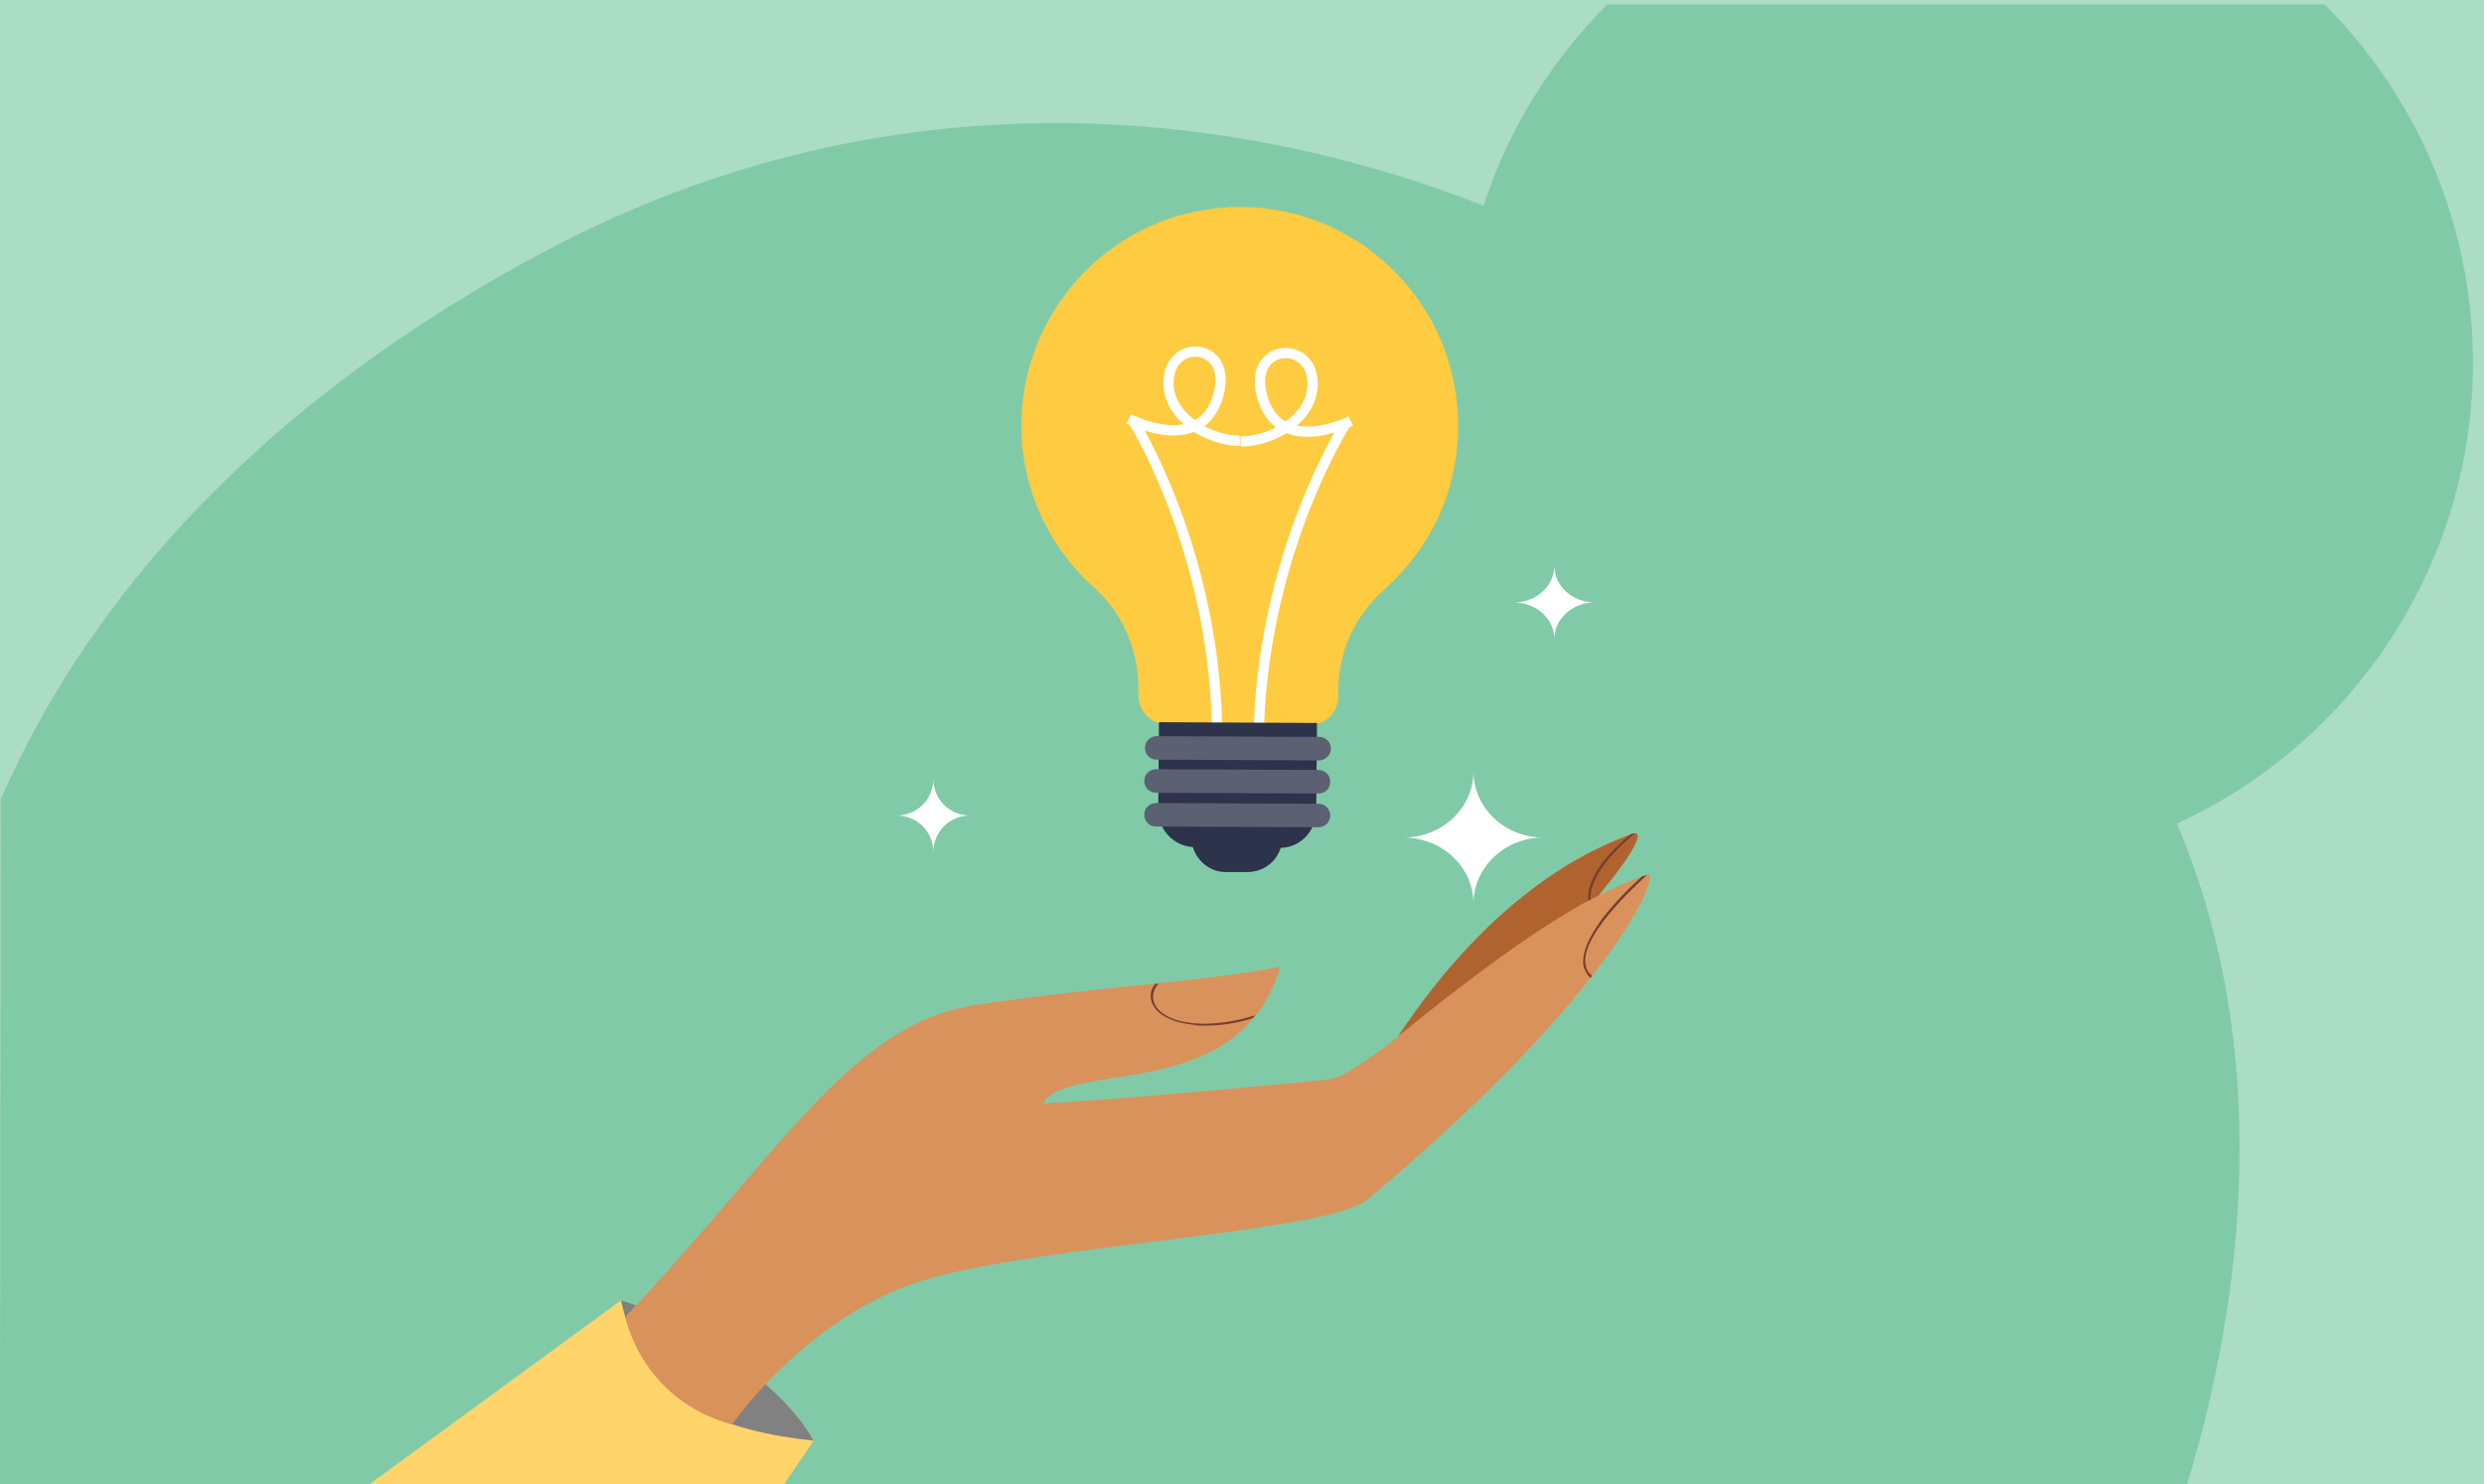 <svg width="338" height="202" viewBox="0 0 338 202" fill="none" xmlns="http://www.w3.org/2000/svg">
<rect x="0" y="0" width="338" height="202" fill="#808080" stroke="none"/>
<g clip-path="url(#clip0_2706_31561)">
<path d="M338 0H0V202H338V0Z" fill="#ABDCC4"/>
<path d="M0 202H297.6C306.7 172.2 308 139.6 296.2 112.1C308.8 106.3 319.7 96.8 327.2 83.9C343.2 56.2 337.9 22.2 316.3 0.6H218.7C214.5 4.8 210.8 9.6 207.7 14.9C205.3 19.1 203.3 23.5 201.9 28C161.7 12.3 116 11.8 73.8 34.4C40.4 52.2 13.9 77.2 0.1 108.8L0 202Z" fill="#81CAA7"/>
<path d="M84.5 177L50.3 202H106.7L110.7 196.1L84.5 177Z" fill="#FFD56B"/>
<path d="M84.5 177C87.5 191.1 98.3 194.7 110.7 196.1C105.8 187.1 91 178.9 84.5 177Z" fill="#818182"/>
<path d="M217.6 121.8C221.1 117.2 223.3 113.1 222.3 113.4C216.1 115.6 203.1 121.7 190.4 141C186.1 144.3 182.7 146.7 180.9 146.9C174.6 147.6 150.4 149.8 141.9 150.2C145.6 144.1 168.5 150.5 174.2 131.6C161.8 133.9 149.8 134.2 132.7 136.8C115.6 139.4 105.8 157.5 85.1 179.2C85.1 179.2 87.1 190.4 99.6 193.9C99.6 193.9 109.7 179.2 125.5 174.3C141.4 169.4 180.6 167.8 186 163.3C220.3 134.7 226.4 117.8 224.1 119.1C222 119.8 219.8 120.7 217.6 121.8Z" fill="#D9925B"/>
<path d="M190.2 141.1C203 121.8 216.1 115.6 222.2 113.5C223.2 113.1 223.9 114.2 217.5 121.9C207.2 126.9 190.2 141.1 190.2 141.1Z" fill="#B1632F"/>
<path d="M164 139.6C163.4 139.6 162.9 139.6 162.5 139.5C159.6 139.2 157.5 138.2 156.8 136.6C156.4 135.7 156.5 134.8 157.2 133.9C157.4 133.9 157.5 133.9 157.6 133.9C156.9 134.8 156.7 135.7 157.1 136.6C158.1 139 163.3 140.5 170.8 138.2C170.7 138.4 170.6 138.4 170.4 138.6C167.9 139.4 165.7 139.6 164 139.6Z" fill="#753F2F"/>
<path d="M216.4 133.1C216 132.7 215.7 132.2 215.5 131.6C215.2 130.3 215.4 126.6 223.4 119.3C223.6 119.2 223.9 119.2 224.1 119.1C220.6 122.3 214.9 128.1 215.8 131.5C215.9 132 216.1 132.4 216.5 132.7L216.6 132.8C216.5 133 216.5 133 216.4 133.1Z" fill="#753F2F"/>
<path d="M216.1 122.5C216 119.8 217.9 116.9 221.8 113.6C221.9 113.5 222.5 113.4 222.5 113.4C218.5 116.7 216.3 119.9 216.4 122.5H216.1Z" fill="#753F2F"/>
<path d="M198.4 58.1C198.5 41.2 184.5 27.5 167.5 28.2C152.1 28.8 139.7 41.2 139 56.6C138.6 65.9 142.5 74.3 148.9 80C152.8 83.5 154.9 88.5 154.9 93.8V94.6C154.9 96.8 156.6 98.6 158.9 98.6L178.1 98.7C180.3 98.7 182.1 97 182.1 94.7V94C182.1 88.7 184.4 83.7 188.4 80.2C194.5 74.8 198.4 66.9 198.4 58.1Z" fill="#FFCB40"/>
<path d="M168.7 60C164.7 60 159.2 57 159 52.4C158.7 45.9 167.8 46.4 165.8 53.7C163.5 62.2 153.6 57 153.6 57" stroke="white" stroke-width="1.4" stroke-miterlimit="10"/>
<path d="M183.8 57.3C183.8 57.3 173.9 62.3 171.7 53.8C169.8 46.5 179 46.2 178.6 52.6C178.3 57.3 172.8 60.1 168.8 60.1" stroke="white" stroke-width="1.4" stroke-miterlimit="10"/>
<path d="M154.2 57.3C154.2 57.3 165 74.4 165.6 98.6" stroke="white" stroke-width="1.4" stroke-miterlimit="10"/>
<path d="M183.2 57.5C183.2 57.5 172.2 74.5 171.3 98.7" stroke="white" stroke-width="1.4" stroke-miterlimit="10"/>
<path d="M169.7 118.7H166.8C164.2 118.7 162.1 116.5 162.1 113.9L162.2 102.2C162.2 100.2 163.9 98.5 165.9 98.5H170.9C172.9 98.5 174.6 100.2 174.6 102.2L174.5 113.9C174.5 116.6 172.4 118.7 169.7 118.7Z" fill="#2D334A"/>
<path d="M174 115.4L162.6 115.3C159.8 115.3 157.6 113 157.6 110.2L157.7 98.4C157.7 98.3 157.7 98.3 157.8 98.3L179.1 98.4C179.2 98.4 179.2 98.4 179.2 98.5L179.1 110.3C179.1 113.2 176.8 115.5 174 115.4Z" fill="#2D334A"/>
<path d="M179.4 112.6L157.3 112.5C156.4 112.5 155.7 111.8 155.7 110.9C155.7 110 156.4 109.3 157.3 109.3L179.4 109.4C180.3 109.4 181 110.1 181 111C181 111.9 180.3 112.6 179.4 112.6Z" fill="#5B6072"/>
<path d="M179.4 108L157.3 107.9C156.4 107.9 155.7 107.2 155.7 106.3C155.7 105.4 156.4 104.7 157.3 104.7L179.4 104.8C180.3 104.8 181 105.5 181 106.4C181 107.4 180.3 108 179.4 108Z" fill="#5B6072"/>
<path d="M179.5 103.5L157.4 103.4C156.5 103.4 155.8 102.7 155.8 101.8C155.8 100.9 156.5 100.2 157.4 100.2L179.5 100.3C180.4 100.3 181.1 101 181.1 101.9C181.1 102.8 180.3 103.5 179.5 103.5Z" fill="#5B6072"/>
<path d="M191 114C196.2 114 200.5 110 200.5 105C200.5 110 204.8 114 210 114C204.8 114 200.5 118 200.5 123C200.5 118 196.2 114 191 114Z" fill="white"/>
<path d="M206 82C209 82 211.5 79.8 211.5 77C211.5 79.8 214 82 217 82C214 82 211.5 84.2 211.5 87C211.5 84.2 209 82 206 82Z" fill="white"/>
<path d="M122 111C124.8 111 127 108.8 127 106C127 108.8 129.2 111 132 111C129.2 111 127 113.2 127 116C127 113.2 124.8 111 122 111Z" fill="white"/>
</g>
<defs>
<clipPath id="clip0_2706_31561">
<rect width="338" height="202" fill="white"/>
</clipPath>
</defs>
</svg>
